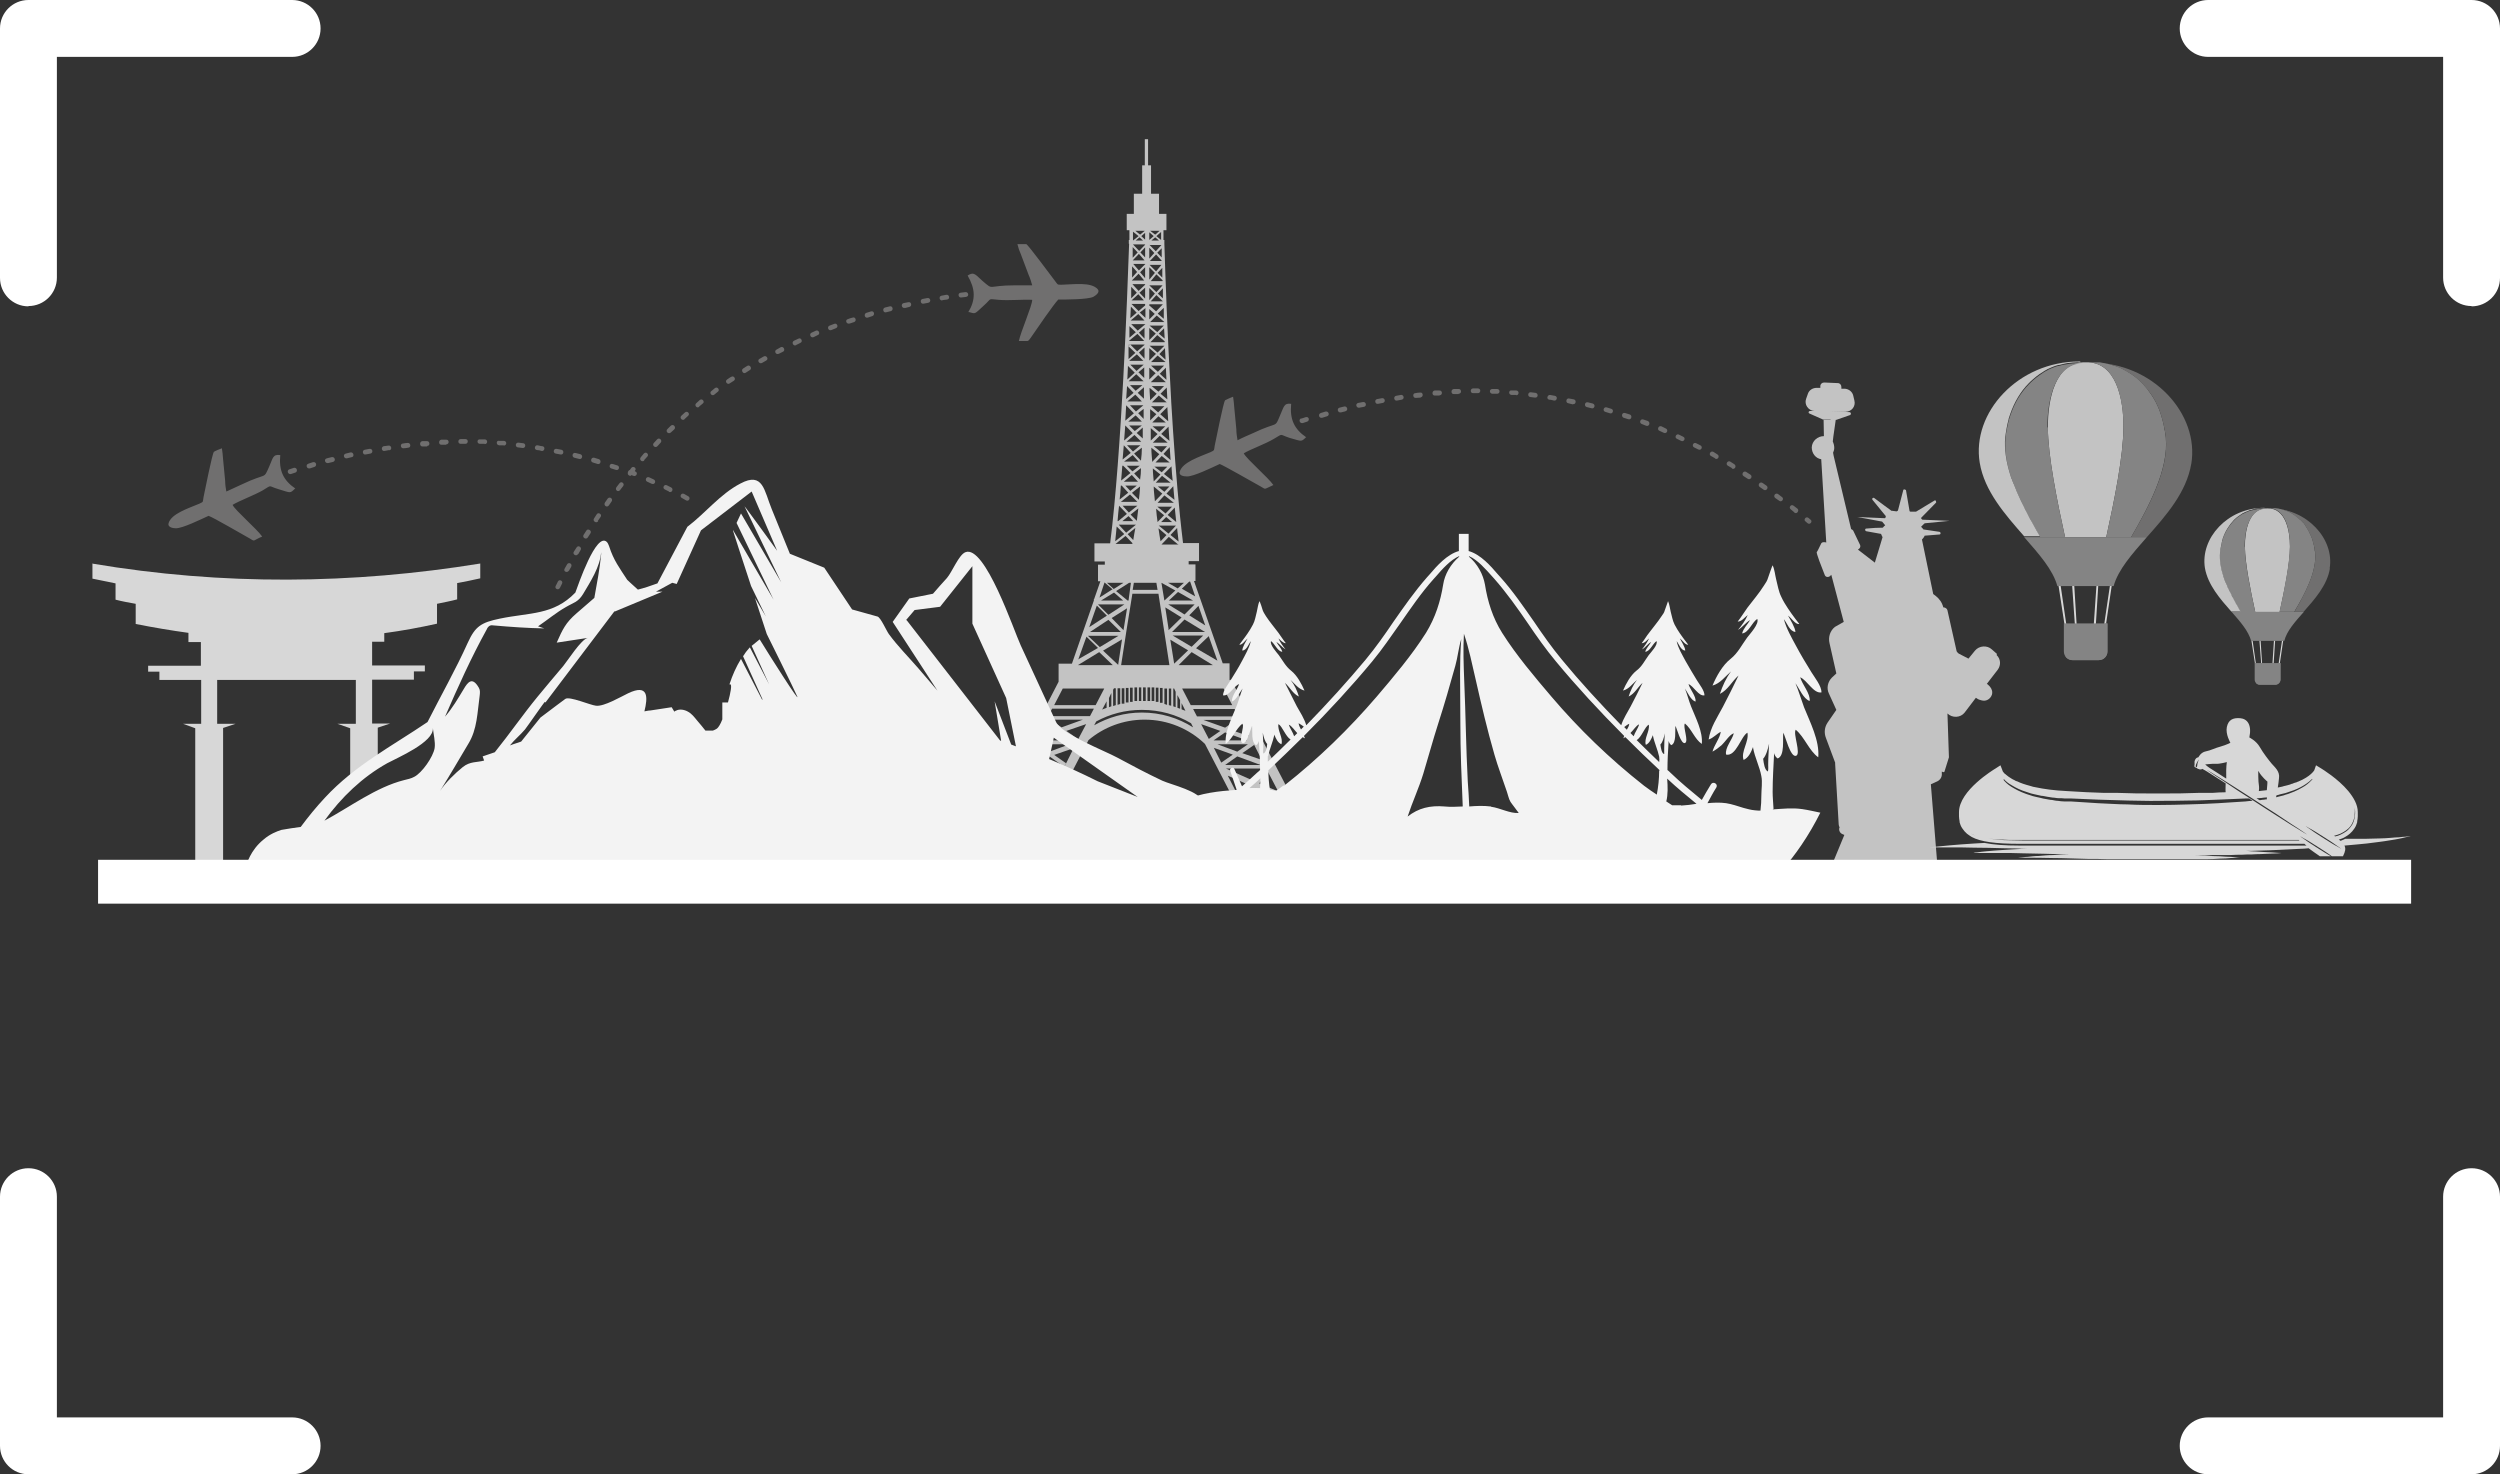 <svg xmlns="http://www.w3.org/2000/svg" id="Livello_2" data-name="Livello 2" viewBox="0 0 84.38 49.76"><rect x="0" y="0" width="84.38" height="49.76" fill="#333333" stroke="none"/><defs><style>      .cls-1 {        fill: #f3f3f3;      }      .cls-2 {        fill: #fff;      }      .cls-3 {        fill: #848484;      }      .cls-4, .cls-5 {        fill: #c3c3c3;      }      .cls-6, .cls-7 {        fill: #d7d7d7;      }      .cls-8, .cls-9 {        fill: #706f6f;      }      .cls-9, .cls-7, .cls-5 {        fill-rule: evenodd;      }    </style></defs><g id="Livello_1-2" data-name="Livello 1"><g><path class="cls-5" d="M40.27,24.55h0l-.07-.14c-.49-.29-1.05-.45-1.66-.45-.56,0-1.08,.14-1.54,.39l-.07,.13c.48-.27,1.02-.43,1.61-.43,.64,0,1.22,.18,1.73,.5h0Zm-2.92-.66h0v-.22l-.15,.28s.09-.04,.15-.06h0Zm1.72-3.98h-.84l.04-.24h.76l.04,.24h0Zm-.85,.13h.88l.37,2.41h-1.63l.19-1.23,.19-1.18h0Zm-1.24,3.76h-1.4l.29-.56h1.4l-.29,.56h0Zm-.19,.37h-1.41l.13-.25h1.41l-.13,.25h0Zm-1.5,.18h0l.38,.26-.64,.23,.25-.49h0Zm.54,.2h0l-.38-.26h1.1l-.72,.26h0Zm.55,.39h0l-.39-.27,.67-.23-.27,.51h0Zm5.21-1.14h-1.4l-.29-.56h1.4l.29,.56h0Zm-5.37,1.19h-1.13l.74-.27,.39,.27h0Zm-.8,.54h0l.41,.29h-1.2l.79-.29h0Zm-.54-.37h0l.38,.27-.64,.23,.26-.5h0Zm.54,.21h0l-.35-.25h1.03l-.68,.25h0Zm.46,.58h0l.1-.19-.4-.28,.66-.23-.26,.52-.1,.19h0Zm-1.06,.65h0l.41,.52h-1.35l.06-.13,.88-.39h0Zm-.41-.52h0l.28,.37-.61,.27,.33-.64h0Zm.46,.29h0l-.33-.42h1.28l-.94,.42h0Zm.48,.6h0l-.35-.46,.77-.33-.41,.79h0Zm5.05-2.79h1.4l-.13-.25h-1.4l.13,.25h0Zm1.49,.17h0l-.38,.27,.64,.23-.26-.5h0Zm-.54,.21h0l.38-.26h-1.11l.73,.26h0Zm-.55,.38h0l.39-.27-.65-.23,.26,.5h0Zm.16,.05h1.13l-.74-.27-.39,.27h0Zm.8,.54h0l-.41,.29h1.2l-.79-.29h0Zm.56-.38h0l-.39,.27,.66,.23-.26-.51h0Zm-.56,.22h0l.36-.25h-1.03l.67,.25h0Zm-.54,.37h0l.39-.27-.64-.23,.25,.5h0Zm1.15,.85h0l-.41,.52h1.37l-.06-.12-.9-.39h0Zm.42-.52h0l-.29,.37,.64,.27-.34-.65h0Zm-.47,.29h0l.34-.42h-1.28l.94,.42h0Zm-.48,.59h0l.35-.44-.75-.33,.4,.78h0Zm-4.33-3.11h0v-.45l-.08,.17v.31l.08-.03h0Zm.15-.04h0v-.57h-.06l-.03,.05v.55l.09-.03h0Zm.15-.04h0v-.53h-.09v.56l.09-.03h0Zm.14-.02h0v-.51h-.09v.52h.09Zm.14-.04h0v-.48h-.09v.49h.09Zm.14-.02h0v-.47h-.09v.48h.09Zm.15-.02h0v-.46h-.09v.46h.09Zm.14,0h0v-.46h-.08v.46h.08Zm.15,0h0v-.46h-.09v.46h.09Zm.15,0h0v-.46h-.09v.46h.09Zm.14,.01h0v-.47h-.09v.46h.09Zm.14,.03h0v-.49h-.09v.48h.09Zm.14,.04h0v-.52h-.09v.5h.09Zm.15,.05h0v-.55h-.09v.52l.09,.03h0Zm.14,.03h0v-.58h-.08v.56l.08,.02h0Zm.15,.05h0v-.52l-.05-.11h-.03v.6l.09,.03h0Zm.15,.05h0v-.29l-.09-.17v.43l.09,.03h0Zm.05-.19h0v.21s.09,.04,.13,.05l-.13-.26h0Zm-2.65-1.77h0l.64-.38-.13,.86-.51-.48h0Zm.52-.5h0l-.63,.38-.4-.38h1.03Zm-1.36,.99h1.17l-.46-.44-.72,.44h0Zm3.71-.5h0l-.6-.36,.13,.81,.47-.45h0Zm-.52-.5h0l.64,.38,.39-.38h-1.03Zm.64,.56h0l-.44,.44h1.16l-.72-.44h0Zm-.34-1.17h0l-.55-.34,.11,.72v.05s.44-.43,.44-.43h0Zm-.45-.44h0l.55,.34,.34-.34h-.89Zm.55,.51h0l-.42,.42h1.11l-.69-.42h0Zm-2.46-.05h0l.52-.33-.12,.74-.4-.41h0Zm.43-.46h0l-.54,.35-.35-.35h.9Zm-1.16,.93h1.04l-.42-.41-.62,.41h0Zm2.88-1.4h0l-.47-.26,.1,.6,.37-.34h0Zm-.25-.26h0l.33,.19,.21-.19h-.54Zm.34,.31h0l-.31,.29h.82l-.51-.29h0Zm-2.09-.03h0l.44-.28h.06l-.08,.6h-.03l-.39-.32h0Zm.25-.28h0l-.33,.21-.23-.21h.56Zm-.76,.6h.75l-.31-.27-.44,.27h0Zm2.21-2.21h0l-.27-.23c.02,.17,.05,.31,.07,.44l.2-.21h0Zm.41,.33h0l-.33-.27-.25,.26h0s.58,0,.58,0h0Zm-.27-.33h0l.27,.22c-.01-.15-.04-.3-.05-.46l-.22,.23h0Zm-.4-.32h0l.33,.27,.25-.27h-.58Zm.18-.35h0l-.27-.22c.01,.15,.03,.31,.05,.45l.22-.23h0Zm.27,.23h0l-.2-.17-.17,.17h.37Zm-.15-.24h0l.29,.24c-.02-.16-.03-.33-.05-.49l-.24,.25h0Zm-.35-.28h0l.28,.23,.22-.23h-.5Zm.17-.44h0l-.29-.24c0,.17,.03,.34,.04,.5l.25-.26h0Zm.39,.31h0l-.32-.25-.23,.25h.56Zm-.25-.31h0l.27,.21c-.01-.15-.03-.3-.04-.46h0l-.22,.24h0Zm-.29-.24h0l.22,.18,.17-.18h-.39Zm.08-.41h0l-.25-.2c0,.15,.02,.29,.03,.44l.22-.23h0Zm.35,.28h0l-.29-.23-.21,.23h.5Zm-.22-.29h0l.29,.23c-.02-.17-.03-.32-.04-.49h0l-.25,.25h0Zm-.33-.25h0l.25,.19,.19-.19h-.45Zm.17-.42h0l-.27-.22c0,.17,.02,.33,.03,.48l.24-.26h0Zm.35,.28h0l-.27-.22-.21,.22h.49Zm-.21-.29h0l.24,.21-.03-.44-.21,.23h0Zm-.33-.26h0l.26,.21,.19-.21h-.45Zm.13-.41h0l-.23-.2v.09s0,.05,0,.05v.28s.23-.22,.23-.22h0Zm.34,.29h0l-.27-.23-.23,.23h.5Zm-.21-.29h0l.27,.23-.03-.48-.25,.25h0Zm-.3-.26h0l.23,.19,.2-.19h-.43Zm.13-.41h0l-.21-.17v.08s0,.13,0,.13v.17s.21-.21,.21-.21h0Zm.32,.28h0l-.25-.21-.21,.21h.46Zm-.19-.28h0l.27,.24-.03-.48-.24,.24h0Zm-.31-.27h0l.24,.21,.21-.21h-.46Zm.19-.42h0l-.24-.2v.1s.02,.32,.02,.32l.22-.22h0Zm.34,.29h0l-.27-.23-.23,.23h.5Zm-.21-.29h0l.23,.19-.02-.4-.21,.21h0Zm-.3-.26h0l.23,.19,.19-.19h-.43Zm.15-.42h0l-.23-.2v.13s0,.02,0,.02v.14h0s0,.11,0,.11l.21-.21h0Zm.33,.29h0l-.26-.24-.25,.24h.51Zm-.21-.29h0l.23,.21-.02-.41-.21,.21h0Zm-.29-.27h0l.23,.21,.21-.21h-.44Zm.17-.39h0l-.23-.2v.34s0,.03,0,.03v.05l.22-.22h0Zm.32,.27h0l-.27-.22-.22,.22h.49Zm-.21-.27h0l.21,.19-.02-.39-.19,.2h0Zm-.33-.28h0l.27,.23,.23-.23h-.51Zm.21-.41h0l-.22-.19v.41l.22-.22h0Zm.3,.26h0l-.25-.21-.23,.24h.48v-.03h0Zm-.2-.26h0l.2,.17-.02-.35-.18,.18h0Zm-.31-.27h0l.26,.22,.22-.22h-.48Zm.18-.39h0l-.19-.17v.35h0s.19-.19,.19-.19h0Zm.31,.26h0l-.25-.21-.22,.22h.48Zm-.21-.27h0l.2,.17v-.37s-.2,.19-.2,.19h0Zm-.1-.68h0l-.19-.19v.41l.19-.22h0Zm.27,.26h0l-.22-.21-.19,.21h.41Zm-.17-.26h0l.17,.16v-.34s-.17,.18-.17,.18h0Zm-.29-.28h0l.24,.23,.21-.23h-.45Zm.19-.42h0l-.19-.19v.42l.19-.23h0Zm.26,.25h0l-.21-.2-.19,.23h.4v-.03h0Zm-.17-.25h0l.16,.16v-.33s-.16,.17-.16,.17h0Zm-.27-.27h0l.22,.22,.18-.22h-.4Zm.16-.4h0l-.17-.18v.37l.17-.19h0Zm.25,.26h0l-.19-.21-.21,.22h.4Zm-.15-.27h0l.15,.16v-.31s-.15,.15-.15,.15h0Zm-.27-.27h0l.22,.22,.19-.21h0s-.41,0-.41,0h0Zm.15-.29h0l-.15-.13v.03h0v.04h0v.05h0v.05h0v.09l.15-.13h0Zm.18,.15h0l-.13-.11-.13,.11h.25Zm-.09-.15h0l.16,.13v-.27s-.16,.14-.16,.14h0Zm-.21-.18h0l.17,.13,.15-.13h-.32Zm-.76,10.24h0l.26-.21c-.03,.15-.05,.29-.07,.41l-.19-.2h0Zm-.41,.33h0l.34-.27,.23,.24h0s0,.03,0,.03h-.56Zm.29-.33h0l-.3,.24c.01-.16,.04-.33,.05-.5l.25,.25h0Zm.4-.32h0l-.33,.27-.25-.27h.58Zm-.17-.35h0l.25-.2c-.02,.14-.03,.29-.05,.42l-.21-.21h0Zm-.29,.23h0l.21-.17,.16,.17h-.37Zm.15-.24h0l-.29,.24h-.02c.01-.17,.03-.34,.05-.52l.26,.27h0Zm.36-.28h0l-.29,.23-.21-.23h.5Zm-.18-.44h0l.27-.21c-.01,.15-.02,.31-.04,.45l-.23-.23h0Zm-.38,.31h0l.31-.25,.25,.25h-.56Zm.25-.31h0l-.29,.23c.02-.15,.03-.31,.04-.47h.03l.22,.24h0Zm.29-.24h0l-.22,.18-.17-.18h.39Zm-.09-.41h0l.23-.18c0,.13-.01,.27-.03,.39l-.2-.21h0Zm-.35,.28h0l.27-.23,.21,.23h-.49Zm.22-.29h0l-.31,.25c.01-.16,.03-.33,.04-.5h.03l.25,.25h0Zm.32-.25h0l-.25,.19-.19-.19h.45Zm-.18-.42h0l.25-.19c0,.14-.01,.29-.03,.44l-.23-.24h0Zm-.35,.28h0l.29-.22,.2,.22h-.49Zm.22-.29h0l-.27,.22,.04-.48,.23,.25h0Zm.33-.26h0l-.25,.21-.2-.21h.45Zm-.13-.41h0l.21-.19v.07s0,.05,0,.05v.25s-.21-.19-.21-.19h0Zm-.34,.29h0l.27-.23,.23,.23h-.5Zm.21-.29h0l-.29,.25,.04-.51,.25,.26h0Zm.31-.26h0l-.24,.19-.19-.19h.43Zm-.13-.41h0l.19-.15v.06s0,.13,0,.13v.15s-.18-.19-.18-.19h0Zm-.33,.28h0l.25-.21,.21,.21h-.47Zm.19-.28h0l-.29,.25,.03-.52,.26,.27h0Zm.32-.27h0l-.25,.21-.2-.21h.46Zm-.19-.42h0l.21-.19v.39s-.21-.2-.21-.2h0Zm-.35,.29h0l.27-.23,.22,.23h-.5Zm.21-.29h0l-.25,.21,.03-.44,.22,.23h0Zm.3-.26h0l-.23,.19-.19-.19h.43Zm-.15-.42h0l.21-.18v.11s0,.02,0,.02v.14h0s0,.09,0,.09l-.19-.19h0Zm-.32,.29h0l.26-.24,.25,.24h-.51Zm.21-.29h0l-.25,.23,.02-.46,.23,.23h0Zm.3-.27h0l-.24,.21-.21-.21h.46Zm-.48-.68h0l-.02,.06v-.06h.02Zm.31,.28h0l.2-.18v.32s0,.03,0,.03v.03l-.19-.21h0Zm-.32,.27h0l.26-.22,.22,.22h-.48Zm.21-.27h0l-.23,.21v-.43s.23,.22,.23,.22h0Zm.31-.27h0l-.25,.22-.23-.23h.48Zm-.19-.41h0l.19-.17v.37h0s-.19-.2-.19-.2h0Zm-.33,.27h0l.28-.23,.23,.24h-.51Zm.23-.29h0l-.22,.19v-.39s.22,.21,.22,.21h0Zm.31-.26h0l-.25,.21-.22-.22h.48Zm-.48-.68h0s0,0,0,0h0Zm.61,.03h0l.02-.03h.45l-.23,.24-.24-.21h0Zm-.31,.25h0l.19-.15v.33l-.19-.18h0Zm-.31,.27h0l.26-.22,.21,.22h-.48Zm.21-.27h0l-.22,.19,.02-.39,.2,.21h0Zm.28-.24h0l-.22,.19-.24-.24h.46v.05h0Zm-.19-.43h0l.19-.17v.37l-.19-.2h0Zm-.27,.26h0l.23-.21,.19,.21h-.42Zm.18-.26h0l-.19,.19v-.39s.19,.2,.19,.2h0Zm.28-.27h0l-.22,.21-.21-.23h.43Zm-.17-.42h0l.17-.17v.37l-.17-.2h0Zm-.28,.28h0l.23-.23,.19,.23h-.43Zm.18-.29h0l-.17,.19v-.38s.17,.19,.17,.19h0Zm.27-.26h0l-.21,.21-.19-.22h.41Zm-.16-.4h0l.16-.17v.34l-.16-.17h0Zm-.26,.27h0l.21-.22,.19,.22h-.41Zm.17-.27h0l-.17,.18v-.36s.17,.18,.17,.18h0Zm.25-.26h0l-.2,.21-.21-.22h.41Zm-.13-.29h0l.13-.11h0v.05h0v.05h0v.05h0v.08l-.13-.12h0Zm-.19,.15h0l.13-.11,.12,.11h-.25Zm.1-.15h0l-.19,.15v-.3s.19,.15,.19,.15h0Zm.21-.18h0l-.16,.13-.16-.13h.32Zm2.16,13.68h0l-.43,.41,.72,.42-.29-.82h0Zm-.35-1.02h0l-.31,.32,.54,.34-.23-.66h0Zm-.29-.82h-.02l-.25,.24,.45,.26-.17-.5h0Zm-3.05,.54h0l.44-.28-.27-.23-.17,.51h0Zm-.35,1h0l.6-.39-.34-.34-.26,.74h0Zm-.38,1.09h0l.68-.39-.39-.38-.28,.78h0Zm5.17,4.8h.13l-1.01-1.95c-.53-.51-1.25-.82-2.04-.82-.72,0-1.38,.26-1.89,.69l-1.08,2.08h.19v.48h-2.54v-.48h.33l2.09-4.05v-.61h.45l.74-2.13v-.05h.01l.21-.6h-.08v-.56h.23v-.11h-.35v-.61h.53c.39-3.09,.58-8.41,.64-10.11h-.01v-.13h.02v-.33s-.09,0-.09,0v-.55h.24v-.68h.28v-.96h.09v-.88h.11v.88h.1v.96h.27v.68h.25v.55h-.1v.33h.03v.13h0c.03,.96,.1,3.07,.23,5.29v.02s0,0,0,0c.08,1.35,.18,2.72,.3,3.9,.03,.32,.07,.61,.1,.89h.54v.61h-.35v.11h.23v.56h-.05l.21,.6,.76,2.18h.23v.57l.05-.02,2.13,4.11h.4v.48h-2.54v-.48h0Z"></path><g><path class="cls-2" d="M.96,10.34c-.53,0-.96-.43-.96-.96V.96C0,.43,.43,0,.96,0H9.86C10.39,0,10.82,.43,10.82,.96s-.43,.96-.96,.96H1.92v7.45c0,.53-.43,.96-.96,.96Z"></path><path class="cls-2" d="M.96,39.43c-.53,0-.96,.43-.96,.96v8.41c0,.53,.43,.96,.96,.96H9.86c.53,0,.96-.43,.96-.96s-.43-.96-.96-.96H1.92v-7.45c0-.53-.43-.96-.96-.96Z"></path></g><g><path class="cls-2" d="M83.42,10.34c.53,0,.96-.43,.96-.96V.96C84.38,.43,83.95,0,83.42,0h-8.89c-.53,0-.96,.43-.96,.96,0,.53,.43,.96,.96,.96h7.93v7.45c0,.53,.43,.96,.96,.96Z"></path><path class="cls-2" d="M83.42,39.43c.53,0,.96,.43,.96,.96v8.41c0,.53-.43,.96-.96,.96h-8.89c-.53,0-.96-.43-.96-.96s.43-.96,.96-.96h7.93s0-7.45,0-7.45c0-.53,.43-.96,.96-.96Z"></path></g><path class="cls-7" d="M3.12,19.03v.5c.26,.05,.52,.11,.78,.16v.55c.23,.06,.46,.1,.68,.14v.68c.6,.12,1.2,.22,1.78,.3v.31h.42v.8h-1.78v.2h.38v.28h1.41v1.48h-.61l.41,.15v4.69h.94v-4.7l.42-.14h-.62v-1.48h4.68v1.48h-.62l.43,.15v1.89c.06-.08,.13-.15,.21-.22,.17-.22,.41-.39,.72-.47v-1.22l.42-.14h-.61v-1.48h1.41v-.28h.37v-.2h-1.78v-.8h.41v-.29c.6-.08,1.2-.19,1.78-.32v-.67c.23-.05,.46-.09,.68-.15v-.55c.27-.05,.52-.1,.78-.16v-.5c-4.31,.7-8.68,.75-13.11,0Z"></path><g><path class="cls-1" d="M59.86,27.3c-.01-.2-.03-.4-.03-.57,0-.44,.03-.88,.05-1.31,.02,.08,.06,.14,.12,.18,.25-.09,.16-.66,.19-.87,.07,.12,.24,.84,.43,.78,.18-.06-.11-.75-.01-.88,.3,.25,.45,.71,.76,.93,.05-.56-.28-1.19-.48-1.69-.1-.27-.18-.55-.29-.81,.13,.18,.27,.53,.48,.6,.03-.25-.25-.55-.32-.8,.24,.1,.45,.56,.72,.51,0-.22-.23-.5-.34-.68-.18-.29-.36-.59-.52-.89-.15-.28-.33-.59-.41-.9,.11,.13,.19,.41,.39,.43-.01-.15-.17-.41-.25-.55,.11,.07,.25,.31,.38,.28-.18-.23-.35-.46-.5-.71-.04-.07-.08-.14-.11-.21-.09-.18-.12-.39-.17-.58-.04-.16-.05-.33-.12-.48-.01,0-.14,.38-.15,.41-.03,.11-.08,.18-.14,.27-.17,.27-.37,.5-.56,.75-.11,.15-.21,.32-.33,.47,.14,0,.24-.15,.34-.22-.08,.18-.2,.35-.33,.5,.16-.09,.26-.25,.41-.33-.08,.14-.23,.28-.27,.45,.22-.02,.33-.37,.51-.49,.08,.16-.25,.51-.34,.63-.19,.26-.31,.52-.56,.72-.27,.21-.48,.59-.61,.9,.26-.07,.43-.31,.63-.48-.17,.22-.29,.49-.38,.76,.27-.13,.41-.43,.63-.62-.17,.35-.35,.72-.53,1.06-.19,.36-.42,.69-.48,1.1,.16-.05,.27-.19,.41-.26-.03,.22-.22,.44-.28,.67,.11-.06,.22-.14,.31-.22,.11-.1,.27-.36,.41-.4-.05,.22-.31,.49-.26,.72,.34,.07,.5-.62,.72-.74,.06,.3-.23,.64-.13,.92,.16-.07,.25-.25,.32-.44,0,0,0,.02,0,.03,.06,.33,.22,.63,.28,.96,.04,.2,0,.44,0,.64,0,.18-.01,.35-.03,.52-.06,0-.12,0-.19-.01-.13-.01-.26-.05-.38-.08-.2-.06-.39-.13-.59-.16-.21-.03-.43-.02-.63,0h0c.1-.18,.19-.36,.3-.53,.07-.12-.11-.22-.18-.11-.11,.18-.21,.35-.31,.53,0,0,0,0,0,0-.35-.29-.72-.59-1.06-.92-.03-.03-.06-.06-.1-.09,0-.33,.02-.65,.04-.98,.02,.06,.04,.11,.09,.14,.18-.07,.12-.49,.14-.65,.05,.09,.18,.62,.32,.58,.14-.05-.08-.56,0-.66,.23,.19,.33,.53,.57,.69,.04-.42-.21-.88-.36-1.26-.08-.2-.13-.41-.21-.61,.09,.13,.2,.4,.36,.44,.02-.18-.19-.41-.24-.59,.18,.07,.34,.42,.54,.38,0-.16-.17-.37-.25-.5-.13-.22-.27-.44-.39-.66-.11-.21-.25-.43-.3-.67,.08,.1,.14,.31,.29,.32,0-.11-.13-.31-.18-.41,.08,.05,.18,.23,.28,.21-.13-.17-.26-.34-.37-.52-.03-.05-.06-.11-.09-.16-.07-.14-.09-.29-.13-.43-.03-.12-.04-.25-.09-.36,0,0-.1,.28-.11,.31-.02,.08-.06,.13-.11,.2-.13,.2-.28,.37-.42,.56-.09,.11-.16,.24-.25,.35,.11,0,.18-.11,.25-.16-.06,.13-.15,.26-.24,.37,.12-.06,.19-.19,.31-.25-.06,.11-.17,.21-.2,.33,.16-.01,.25-.27,.38-.36,.06,.12-.19,.38-.26,.47-.14,.19-.23,.39-.42,.53-.2,.16-.35,.44-.45,.67,.2-.05,.32-.23,.47-.36-.13,.17-.22,.37-.28,.56,.2-.09,.31-.32,.47-.46-.13,.26-.26,.53-.4,.79-.11,.21-.25,.41-.32,.64-.73-.75-1.4-1.48-2-2.21-.34-.41-.65-.85-.94-1.28-.35-.5-.71-1.03-1.14-1.51l-.09-.1c-.23-.27-.58-.67-.98-.78v-.58h-.33v.58c-.4,.11-.75,.51-.98,.78l-.09,.1c-.43,.49-.79,1.01-1.14,1.51-.29,.43-.6,.87-.94,1.28-.6,.72-1.27,1.46-2,2.21-.07-.23-.2-.43-.32-.64-.13-.26-.27-.53-.4-.79,.16,.14,.27,.37,.47,.46-.06-.2-.15-.4-.28-.56,.14,.13,.27,.31,.47,.36-.1-.23-.25-.51-.45-.67-.19-.15-.28-.34-.42-.53-.07-.09-.31-.35-.26-.47,.13,.09,.22,.35,.38,.36-.03-.12-.14-.22-.2-.33,.11,.06,.19,.18,.31,.25-.09-.11-.18-.24-.24-.37,.07,.05,.15,.16,.25,.16-.09-.11-.16-.23-.25-.35-.14-.19-.29-.36-.42-.56-.04-.07-.08-.12-.11-.2,0-.02-.1-.31-.11-.31-.05,.11-.06,.24-.09,.36-.04,.15-.06,.3-.13,.43-.03,.05-.06,.11-.09,.16-.11,.18-.24,.35-.37,.52,.1,.02,.2-.15,.28-.21-.06,.1-.18,.3-.18,.41,.15-.01,.21-.22,.29-.32-.06,.24-.19,.46-.3,.67-.12,.23-.26,.45-.39,.66-.08,.13-.25,.34-.25,.5,.2,.04,.36-.31,.54-.38-.05,.18-.26,.41-.24,.59,.15-.05,.26-.31,.36-.44-.08,.2-.13,.41-.21,.61-.15,.38-.4,.84-.36,1.26,.23-.17,.34-.51,.57-.69,.07,.1-.15,.61,0,.66,.15,.05,.27-.49,.32-.58,.02,.15-.04,.58,.14,.65,.05-.03,.07-.08,.09-.14,.02,.33,.04,.65,.04,.98-.03,.03-.06,.06-.1,.09-.17,.16-.34,.31-.51,.46-.09-.2-.17-.4-.26-.59-.04-.08-.17-.02-.14,.06,.07,.22,.15,.43,.22,.65-.6,.04-1.22,.11-1.76,.35-.03,.02-.06,.03-.1,.04,.8,.5,.8,1.84,0,2.33h20.25c.25-.27,.47-.56,.68-.87,.23-.34,.44-.7,.63-1.08-.2-.04-.4-.09-.61-.12-.34-.05-.67-.01-1,.01Zm-17.33-.7c-.1,0-.21-.01-.35,0h-.01c.13-.11,.25-.22,.37-.33,0,.11-.01,.23-.01,.34Zm12.79-2.14c-.03,.12-.14,.26-.18,.39-.04-.04-.07-.07-.11-.11,.09-.08,.2-.26,.29-.29Zm-.33-.04c0,.07-.04,.14-.08,.21-.03-.03-.06-.06-.09-.09,.06-.04,.11-.09,.17-.11Zm-10.99,.11s-.06,.06-.09,.09c-.04-.07-.07-.14-.08-.21,.06,.03,.11,.07,.17,.11Zm-.21,.21s-.07,.07-.11,.11c-.04-.13-.15-.28-.18-.39,.09,.03,.21,.21,.29,.29Zm-1.15,.69c-.02-.05,0-.12,0-.18,0-.17-.01-.35-.02-.52,.03,.14,.07,.3,.15,.38-.01,.12-.04,.28-.12,.32Zm.16,.09c.05-.24,.16-.47,.21-.71,0,0,0-.01,0-.02,.05,.14,.12,.28,.24,.33,.07-.21-.14-.46-.1-.68,.13,.07,.24,.42,.41,.52-.25,.25-.51,.5-.77,.75,0-.06,0-.13,0-.19Zm.52,.99c-.08,.06-.16,.12-.25,.18-.08-.01-.15-.03-.21-.04-.03-.21-.05-.43-.05-.65h0c.4-.38,.79-.75,1.16-1.12,.02,.01,.04,.03,.07,.04,0-.03-.02-.05-.03-.08,.85-.85,1.62-1.69,2.3-2.51,.35-.42,.65-.87,.95-1.29,.35-.5,.7-1.02,1.13-1.5l.09-.1c.18-.21,.48-.55,.77-.67v.02c-.29,.25-.49,.6-.54,.94-.09,.56-.26,1.11-.58,1.63-.48,.76-1.1,1.49-1.67,2.16-.92,1.07-1.95,2.08-3.12,3Zm5.44,.71c-.49-.04-.88,.05-1.25,.34,.16-.49,.38-.96,.53-1.45,.17-.56,.32-1.12,.5-1.68,.21-.65,.4-1.31,.58-1.96,.08-.28,.11-.61,.2-.9-.03,.38-.04,.77-.04,1.16,0,.56,.01,1.11,.01,1.67,0,.94,.04,1.88,.08,2.82-.21,.01-.41,.02-.62,0Zm1.56,0c-.25-.03-.49-.02-.73,0-.01-.28-.03-.56-.05-.84-.06-1.14-.07-2.27-.12-3.41-.02-.53-.04-1.06-.01-1.58,.17,.49,.28,1.05,.4,1.56,.19,.84,.39,1.69,.63,2.52,.12,.42,.28,.83,.42,1.25,.04,.11,.06,.24,.12,.34,.02,.04,.28,.37,.28,.38-.3,.02-.63-.17-.93-.21Zm5.68-1.21c0,.28-.03,.55-.08,.81-.15-.1-.3-.2-.43-.3-1.17-.92-2.21-1.93-3.12-3-.57-.67-1.19-1.4-1.67-2.16-.32-.51-.49-1.06-.58-1.63-.06-.34-.25-.7-.54-.94v-.02c.29,.12,.58,.46,.77,.67l.09,.1c.42,.48,.78,.99,1.13,1.5,.29,.43,.6,.87,.95,1.29,.68,.82,1.45,1.66,2.3,2.51-.01,.03-.02,.05-.03,.08,.02-.01,.04-.03,.07-.04,.37,.37,.76,.75,1.16,1.12h0Zm.01-.28c-.26-.25-.52-.5-.77-.75,.17-.1,.28-.46,.41-.52,.04,.22-.17,.47-.1,.68,.12-.05,.18-.19,.24-.33,0,0,0,.01,0,.02,.05,.25,.16,.47,.21,.71,.01,.06,.01,.13,0,.19Zm.15-.28c-.08-.04-.1-.2-.12-.32,.08-.08,.12-.23,.15-.38-.01,.17-.02,.35-.02,.52,0,.06,0,.12,0,.18Zm.58,1.73c-.11,0-.2,0-.3,0-.07-.04-.13-.09-.2-.13,.06-.23,.05-.51,.03-.77,.32,.3,.66,.58,.99,.85-.17,.03-.35,.05-.52,.06Zm2.93-1.14c-.11-.05-.14-.27-.16-.43,.1-.11,.16-.32,.2-.51-.01,.23-.03,.47-.03,.7,0,.08,.01,.17-.01,.24Z"></path><polygon class="cls-1" points="59.39 24.73 59.39 24.72 59.39 24.72 59.39 24.73"></polygon><polygon class="cls-1" points="55.96 24.46 55.96 24.46 55.96 24.46 55.96 24.46"></polygon><polygon class="cls-1" points="42.88 24.46 42.89 24.46 42.88 24.46 42.88 24.46"></polygon><path class="cls-1" d="M42.06,28.55c-.13-.32-.5-.45-.64-.49-.17-.06-.33-.12-.5-.18-.15-.26-.29-.53-.34-.82-.06-.35-1.04-.57-1.35-.71-.51-.24-1.02-.51-1.52-.78-.4-.22-1.9-.8-2.07-1.21-.4-.86-.79-1.72-1.19-2.58-.22-.47-1.21-3.42-1.87-3.14-.22,.09-.44,.66-.62,.87-.16,.18-.32,.35-.47,.53l-.8,.16-.56,.79,1.51,2.32-.65-.76c-.33-.38-.69-.74-.99-1.15-.08-.11-.27-.55-.38-.59-.01,0-.4-.11-.86-.24l-.94-1.41-1.16-.47c-.2-.5-.41-1-.61-1.5-.26-.63-.29-1.28-1.06-.87-.69,.36-1.18,1-1.79,1.46,0,0-1.01,1.91-1.01,1.91-.24,.09-.46,.16-.66,.21-.16-.14-.36-.33-.36-.33-.26-.4-.46-.66-.61-1.13-.02-.05-.04-.11-.08-.15-.36-.34-.97,1.47-1.06,1.71-.74,.77-1.55,.67-2.55,.88-.63,.13-.83,.26-1.08,.81-.41,.91-.91,1.79-1.36,2.68-1.21,.82-2.45,1.46-3.46,2.55-.29,.31-.56,.64-.82,.99-.22,.03-.43,.06-.65,.1-.16,.05-.39,.14-.61,.33-.43,.35-.57,.81-.61,.99l4.09,.19c9.88-.08,19.76-.16,29.64-.24,.08-.17,.18-.45,.07-.71Zm-6.49-3.65l2.83,2c-.45-.18-.9-.35-1.35-.53-.54-.27-1.09-.52-1.64-.75l.16-.73Zm-4.99-3.97l.29-.34,.86-.11,1.09-1.37v1.94l1.14,2.51s.19,.94,.33,1.63l-.16-.06c-.25-.65-.56-1.46-.56-1.46l.22,1.33h-.03s-3.16-4.07-3.16-4.07Zm-9.83-.29l1.61-.67h-.22s.55-.3,.55-.3l.15,.04,.82-1.81,1.71-1.31,.86,2s-1.09-1.51-1.1-1.5l1.24,2.57-1.36-2.33-.15,.32,1.25,2.59-1.37-2.35v.02s.3,.94,.61,1.87l.5,1.03-.37-.63c.18,.55,.4,1.22,.4,1.22,0,0,.91,1.83,1.03,2.11,.09,.23-.89-1.31-1.27-1.93-.1,.08-.2,.16-.27,.22l.59,1.3-.65-1.25s-.02,.02-.02,.02c-.08,.09-.15,.18-.21,.28l.66,1.46s-.01,0-.02,0l-.71-1.37c-.16,.26-.29,.55-.39,.86,0,0,.03,0,.03,0,.06,0,.01,.29-.08,.61h-.19s0,.57,0,.57c-.06,.16-.13,.27-.18,.31-.04,.03-.09,.05-.14,.07-.08,0-.17,0-.25,0-.09-.11-.18-.23-.28-.34-.09-.11-.18-.23-.31-.3-.12-.07-.29-.1-.41-.03-.02,0-.03,.02-.05,.03l-.09-.15-.72,.11c-.07,0-.13,.02-.2,.03,.12-.48,.14-.94-.55-.61-.25,.12-.81,.45-1.08,.42-.2-.02-.9-.33-1.04-.23,0,0-.46,.34-.84,.63l-.65,.81c-.09,.03-.18,.06-.27,.09l-.11,.04c.15-.19,.36-.36,.51-.54,.08-.1,.66-.94,.67-.93l.02,.02,2.33-3.08Zm-4.59,2.57c-.22-.38-.37-.19-.51,.05-.2,.33-.38,.64-.63,.93,.44-1.01,.88-1.99,1.41-2.95,.02-.05,.05-.09,.1-.12,.04-.02,.09-.02,.14-.01,.57,.05,1.13,.09,1.7,.1-.07-.02-.14-.05-.21-.07,.31-.21,.62-.47,.94-.65,.25-.15,.41-.16,.58-.44,.25-.42,.57-.91,.61-1.41,0,.02,0,.05,0,.07-.05,.51-.14,.97-.23,1.47-.2,.17-.4,.35-.6,.52-.37,.32-.47,.54-.67,.99,.35-.05,.7-.11,1.05-.16-.22,.04-.68,.77-.83,.95-.29,.34-.58,.69-.87,1.04-.5,.61-.94,1.25-1.44,1.87l-.41,.14,.05,.14c-.24,.07-.47,.02-.72,.22-.26,.21-.59,.53-.77,.81,0,0,0,0,0,0,.33-.53,.64-1.06,.96-1.6,.3-.49,.3-1.05,.38-1.62,.01-.09,.02-.18-.02-.25Zm-3.09,2.55c.33-.18,1.59-.71,1.54-1.19,.02,.21,.09,.47,.06,.68-.05,.3-.43,.84-.69,.97-.11,.06-.22,.08-.34,.11-.95,.24-1.83,.91-2.69,1.37,.57-.79,1.28-1.47,2.12-1.94Z"></path></g><path class="cls-9" d="M44.79,14.05c.1-.03,.06-.18-.05-.16l-.16,.05c-.1,.03-.07,.19,.05,.16l.16-.05h0Zm.62-.17c.11-.03,.06-.18-.04-.16l-.16,.04c-.1,.03-.06,.18,.05,.16l.16-.04h0Zm.63-.15c.1-.02,.07-.18-.04-.16l-.16,.03c-.11,.03-.06,.18,.04,.16l.16-.03h0Zm.63-.13c.11-.02,.08-.18-.03-.16l-.16,.03c-.1,.02-.07,.18,.03,.16l.16-.03h0Zm.64-.11c.11-.02,.07-.18-.03-.16l-.16,.03c-.1,.02-.07,.18,.03,.16l.16-.03h0Zm.64-.08c.1-.01,.09-.18-.02-.16-.05,0-.11,.01-.16,.02-.1,0-.09,.17,.02,.16,.05,0,.1-.01,.16-.01h0Zm.64-.07c.11,0,.1-.17-.01-.16h-.16c-.1,.02-.09,.18,.01,.17h.16Zm.64-.05c.12,0,.1-.17,0-.16h-.16c-.11,.01-.1,.18,0,.17h.16Zm.65-.02c.11,0,.11-.16,0-.16h-.16c-.1,0-.11,.16,0,.16h.16Zm.65,.02c.11,0,.11-.16,0-.16h-.16c-.11,0-.11,.15,0,.16h.16Zm.64,.05c.1,.01,.12-.15,.01-.16h-.16c-.1-.02-.12,.14,0,.15h.16Zm.64,.08c.11,.01,.12-.14,.02-.16l-.16-.02c-.11-.01-.12,.15-.02,.16l.16,.02h0Zm.64,.1c.1,.02,.14-.14,.03-.16-.05-.01-.1-.02-.16-.03-.09-.01-.14,.14-.03,.16,.06,0,.11,.02,.16,.03h0Zm.64,.12c.1,.02,.13-.14,.03-.16l-.16-.03c-.1-.02-.13,.14-.03,.16l.16,.04h0Zm.63,.14c.09,.03,.15-.12,.04-.16l-.16-.04c-.12-.03-.14,.14-.04,.16l.16,.04h0Zm.62,.17c.1,.03,.14-.12,.05-.15l-.16-.05c-.1-.03-.15,.12-.05,.15l.16,.05h0Zm.62,.2c.11,.03,.14-.13,.05-.16l-.16-.05c-.11-.03-.14,.12-.05,.16l.16,.05h0Zm.6,.22c.1,.04,.16-.11,.06-.16l-.15-.05c-.1-.04-.16,.11-.06,.15l.15,.06h0Zm.6,.24c.11,.04,.16-.11,.06-.15l-.14-.07c-.11-.04-.16,.12-.07,.15l.15,.07h0Zm.58,.27c.1,.05,.17-.1,.07-.14l-.14-.07c-.09-.05-.17,.1-.07,.14l.14,.07h0Zm.58,.29c.1,.05,.17-.09,.07-.14l-.14-.07c-.1-.05-.16,.1-.07,.14l.14,.07h0Zm.57,.31c.1,.05,.16-.09,.08-.14l-.14-.09c-.1-.05-.17,.1-.08,.14l.14,.08h0Zm.56,.33c.09,.06,.18-.07,.09-.14l-.14-.09c-.08-.05-.18,.08-.08,.14l.14,.08h0Zm.54,.35c.09,.06,.18-.08,.09-.14l-.14-.09c-.09-.06-.18,.08-.09,.14l.14,.09h0Zm.54,.37c.09,.06,.18-.08,.09-.14l-.13-.09c-.1-.06-.18,.08-.09,.14l.13,.09h0Zm.52,.37c.08,.07,.18-.06,.1-.12l-.13-.1c-.09-.07-.19,.06-.1,.13l.13,.09h0Zm.51,.4c.09,.07,.18-.07,.11-.13l-.13-.1c-.09-.07-.18,.06-.1,.12l.12,.1h0Zm.45,.36c.09,.07,.18-.07,.1-.12l-.07-.06c-.09-.07-.18,.07-.1,.12l.07,.06h0Zm-17.09-3.54c-.1,.03-.06,.18,.05,.16l.15-.05c.09-.03,.07-.18-.05-.15l-.15,.05h0Zm-33.31,1.64c.1-.03,.07-.19-.05-.16l-.15,.05c-.1,.03-.07,.18,.05,.16l.15-.05h0Zm.63-.17c.11-.03,.06-.19-.05-.16l-.16,.04c-.11,.03-.06,.18,.05,.16l.16-.04h0Zm.63-.16c.1-.01,.07-.18-.04-.16l-.16,.04c-.11,.03-.06,.18,.04,.16l.16-.04h0Zm.63-.12c.11-.02,.08-.18-.03-.16l-.16,.03c-.1,.02-.07,.18,.03,.16l.16-.03h0Zm.64-.11c.11-.02,.07-.18-.03-.16l-.16,.02c-.1,.03-.07,.18,.03,.16l.16-.03h0Zm.64-.09c.1,0,.09-.17-.02-.16-.05,0-.11,.01-.16,.02-.1,0-.09,.17,.02,.16,.05,0,.1-.01,.16-.02h0Zm.64-.06c.11,0,.09-.17-.01-.16h-.16c-.1,.02-.09,.18,.01,.18h.16Zm.64-.05c.12-.01,.1-.17,0-.16h-.16c-.11,.01-.1,.18,0,.17h.16Zm.65-.02c.1,0,.11-.16,0-.16h-.16c-.1,0-.11,.16,0,.16h.16Zm.65,.01c.11,0,.11-.16,0-.16h-.16c-.11-.01-.11,.15,0,.15h.16Zm.64,.05c.11,0,.12-.15,.01-.16h-.16c-.1-.03-.12,.14,0,.15h.16Zm.64,.08c.11,.01,.12-.15,.02-.16l-.16-.02c-.11-.01-.12,.15-.02,.16l.16,.02h0Zm.64,.1c.1,.02,.14-.14,.03-.16-.05,0-.11-.02-.16-.03-.1-.02-.14,.14-.03,.16,.05,0,.11,.01,.16,.03h0Zm.64,.12c.11,.02,.13-.14,.03-.16l-.16-.03c-.11-.02-.14,.14-.03,.16l.16,.03h0Zm.63,.15c.09,.03,.15-.12,.04-.16l-.16-.04c-.12-.03-.14,.14-.04,.16l.16,.04h0Zm.62,.17c.1,.03,.14-.12,.05-.16l-.16-.05c-.11-.03-.15,.13-.05,.16l.16,.05h0Zm.62,.2c.11,.03,.14-.12,.05-.15l-.16-.05c-.11-.03-.14,.12-.05,.15l.16,.05h0Zm1.21,.47c.11,.04,.16-.11,.06-.15l-.15-.07c-.1-.04-.16,.11-.06,.15l.15,.07h0Zm.58,.27c.1,.05,.17-.1,.07-.15l-.14-.07c-.09-.05-.17,.09-.07,.14l.14,.07h0Zm.58,.29c.1,.05,.16-.1,.07-.14l-.14-.08c-.1-.05-.17,.1-.07,.14l.14,.08h0Zm-13.39-1.05c-.1,.03-.06,.18,.05,.16l.15-.05c.09-.03,.06-.18-.05-.16l-.15,.05h0Zm.19,.65c-.18,.17-.13,.15-.56,.02-.37-.11-.2-.16-.53,.04-.3,.17-.79,.35-1.02,.49,.09,.19,.82,.81,1,1.07-.07,.03-.12,.05-.19,.09-.11,.06-.09,.06-.22-.02-.29-.16-1.21-.7-1.4-.77-.24,.11-.89,.43-1.11,.42-.1,0-.28-.04-.24-.17,.09-.32,.66-.5,1.04-.66,.15-.07,.11-.05,.14-.22,.04-.18,.29-1.46,.35-1.53,.02-.02,.23-.11,.27-.12,.02,.12,.03,.24,.04,.37l.07,.73c0,.11,.02,.26,.04,.36,.17-.08,.34-.16,.52-.24,.88-.42,.72-.14,.93-.61,.12-.26,.11-.42,.37-.38-.05,.52,.1,.85,.51,1.13h0Zm21.85-6.35c-.1,.02-.14-.14-.03-.16l.16-.03c.1-.02,.14,.14,.03,.16l-.16,.02h0Zm-.64,.11c-.1,.02-.13-.14-.03-.16l.16-.03c.11-.02,.14,.14,.03,.16l-.16,.03h0Zm-.63,.14c-.1,.03-.15-.13-.04-.16l.16-.03c.11-.02,.13,.14,.03,.16l-.16,.04h0Zm-.63,.15c-.1,.03-.14-.13-.04-.16l.16-.04c.1-.03,.14,.13,.04,.16l-.16,.04h0Zm-.62,.18c-.11,.03-.14-.13-.05-.16l.16-.05c.11-.03,.14,.13,.04,.16l-.15,.05h0Zm-.62,.2c-.1,.03-.16-.12-.05-.15,.05-.02,.11-.04,.16-.05,.09-.04,.15,.11,.05,.15-.05,.02-.1,.03-.15,.05h0Zm-.61,.22c-.1,.04-.16-.11-.06-.15l.16-.06c.09-.04,.16,.11,.05,.15l-.15,.06h0Zm-.6,.24c-.1,.04-.16-.11-.07-.15l.15-.07c.1-.04,.16,.12,.06,.15l-.14,.07h0Zm-.59,.27c-.09,.05-.17-.1-.07-.15,.05-.02,.1-.05,.15-.07,.09-.05,.16,.1,.07,.14-.05,.03-.1,.05-.14,.07h0Zm-.58,.29c-.11,.05-.17-.1-.08-.14l.14-.08c.1-.05,.17,.11,.08,.15l-.14,.07h0Zm-.57,.31c-.09,.05-.18-.09-.08-.14l.14-.08c.09-.05,.18,.09,.08,.14l-.14,.08h0Zm-.55,.33c-.09,.06-.17-.09-.09-.14l.14-.09c.09-.06,.18,.09,.09,.14l-.14,.09h0Zm-.54,.36c-.08,.06-.18-.07-.09-.13,.05-.03,.09-.07,.14-.09,.08-.06,.18,.07,.09,.13-.05,.03-.09,.06-.14,.09h0Zm-.52,.38c-.09,.07-.18-.07-.1-.12l.12-.1c.09-.07,.18,.07,.1,.12l-.12,.1h0Zm-.51,.41c-.07,.07-.18-.05-.1-.12l.12-.11c.09-.07,.18,.07,.1,.12l-.12,.1h0Zm-.49,.42c-.08,.07-.19-.05-.11-.12l.12-.11c.08-.07,.19,.05,.1,.12l-.12,.11h0Zm-.47,.45c-.09,.07-.19-.05-.11-.12l.11-.11c.09-.08,.19,.05,.12,.12l-.12,.11h0Zm-.45,.46c-.07,.08-.2-.03-.12-.11l.11-.12c.07-.08,.19,.03,.12,.11l-.11,.12h0Zm-.44,.48c-.08,.08-.19-.03-.12-.11l.1-.12c.08-.09,.19,.03,.12,.1l-.11,.12h0Zm-.44,.51c-.06,.03-.13-.02-.12-.09,0-.04,.03-.09,.07-.1l.05-.07c.07-.08,.2,.02,.12,.1v.02s.01,0,.01,0c.11,.04,.04,.19-.06,.15l-.08-.03h0Zm-.38,.49c-.07,.09-.19-.01-.12-.1l.1-.13c.07-.09,.19,.02,.12,.1l-.1,.13h0Zm-.38,.52c-.07,.09-.19-.01-.13-.1l.09-.13c.07-.09,.2,.01,.13,.1l-.09,.13h0Zm-.36,.53c-.05,.09-.2,0-.14-.09l.09-.14c.05-.09,.2,0,.13,.09l-.09,.13h0Zm-.35,.55c-.06,.09-.2,0-.14-.09l.09-.14c.05-.09,.2,0,.14,.09l-.09,.14h0Zm-.33,.56c-.06,.1-.2,0-.14-.08l.09-.14c.06-.1,.19,0,.14,.08l-.08,.14h0Zm-.31,.56c-.05,.09-.2,.03-.14-.07l.08-.14c.05-.09,.19-.03,.14,.08l-.08,.14h0Zm-.3,.58c-.05,.1-.2,.03-.14-.07l.07-.14c.05-.1,.19-.02,.14,.07l-.07,.14h0Zm13.69-9.98c.1-.01,.13,.14,.02,.16l-.16,.02c-.1,.02-.14-.14-.03-.16l.16-.02h0Zm.11,.67c.24,.07,.18,.08,.51-.22,.29-.26,.11-.22,.5-.19,.34,.03,.87-.02,1.13,0,0,.2-.39,1.08-.45,1.39h.21c.12,0,.1,.01,.19-.11,.19-.28,.79-1.15,.93-1.29,.27,0,.98,0,1.18-.09,.09-.05,.24-.16,.15-.26-.22-.25-.81-.16-1.22-.15-.16,0-.12,0-.23-.14-.11-.14-.89-1.2-.96-1.23-.03,0-.26,0-.3,0,.03,.12,.07,.24,.12,.35l.26,.69c.05,.11,.09,.24,.12,.35-.19,0-.38,0-.58,0-.97,0-.7,.19-1.1-.15-.22-.19-.28-.33-.5-.18,.26,.45,.28,.81,.02,1.24h0Zm11.39,4.22c-.18,.17-.13,.15-.56,.03-.37-.12-.2-.16-.53,.03-.3,.18-.79,.35-1.02,.49,.09,.19,.82,.81,1,1.07-.07,.03-.12,.06-.19,.09-.11,.05-.09,.05-.22-.03-.29-.16-1.21-.69-1.4-.77-.24,.11-.89,.43-1.11,.42-.11,0-.28-.03-.24-.16,.09-.32,.66-.5,1.04-.66,.15-.07,.11-.06,.14-.22,.04-.18,.29-1.46,.35-1.53,.03-.02,.23-.11,.27-.12,.02,.12,.03,.25,.04,.37l.07,.73c0,.12,.02,.26,.04,.37,.17-.09,.34-.16,.52-.24,.88-.42,.72-.14,.92-.61,.12-.26,.12-.42,.37-.38-.05,.52,.1,.85,.51,1.13h0Z"></path><path class="cls-4" d="M67.4,22.07l-.17-.15c-.16-.15-.43-.13-.57,.04l-.22,.27-.33-.17s-.06-.05-.07-.08l-.31-1.38c-.01-.05-.06-.09-.12-.1,0,0-.01,0-.02,0-.04-.16-.13-.29-.26-.39l-.08-.06-.38-1.84s.08-.08,.09-.13l.5-.04c.05,0,.05-.08,0-.09-.18-.03-.39-.06-.54-.08-.02-.03-.05-.06-.08-.09,.04-.04,.09-.09,.11-.11,0,0,.02-.01,.03-.01l.82-.08-.92-.04s-.06-.05-.03-.07l.5-.51s0-.09-.05-.07c-.25,.15-.57,.34-.63,.38,0,0-.01,0-.02,0h-.16s-.04,0-.04-.03l-.12-.7s-.07-.05-.09,0l-.18,.69s-.03,.03-.05,.03l-.15-.02s-.01,0-.02,0c-.06-.04-.35-.26-.58-.43-.04-.03-.09,.02-.06,.06l.45,.55s0,.07-.04,.07l-.92-.04,.81,.15s.02,0,.03,.01c.02,.02,.06,.07,.1,.12-.03,.02-.06,.05-.08,.08-.14,0-.37,.01-.56,.03-.05,0-.05,.08,0,.09l.5,.09s.03,.08,.05,.11l-.26,.86-.57-.44h0s.05-.04,.05-.04c.03-.03,.04-.08,.02-.12l-.23-.48s-.04-.05-.07-.05l-.58-2.43s-.02-.08-.03-.15c.02-.05,.04-.1,.04-.16,0-.08-.02-.15-.05-.22l.02-.17,.08-.56h0s.01,0,.02,0l.46-.16c.05-.02,.04-.1-.02-.1l-.67-.03,.53,.02c.21,0,.36-.18,.31-.38l-.04-.17c-.03-.13-.15-.22-.28-.23h-.12s0-.06,0-.06c0-.07-.05-.13-.12-.13l-.46-.02c-.07,0-.13,.05-.13,.12v.06s-.12,0-.12,0c-.14,0-.26,.08-.3,.2l-.06,.17c-.07,.19,.07,.4,.28,.41h-.14c-.06,0-.08,.07-.02,.09l.45,.2s.01,0,.02,0h.22s.03,.01,.03,.01h-.25s.01,.55,.01,.55c-.21,0-.4,.16-.41,.38,0,.2,.13,.37,.32,.4l.17,2.81s-.13-.04-.17,.03c-.07,.14-.13,.28-.15,.29-.03,.02,.17,.53,.27,.78,.03,.07,.11,.08,.17,.04l.05-.05,.42,1.59,1.64-.93-1.94,1.1c-.16,.13-.23,.34-.18,.55l.23,1.02h0s-.15,.14-.15,.14c-.14,.14-.19,.36-.1,.54l.25,.55-.29,.42c-.11,.16-.13,.35-.06,.53l.31,.83h0s0,.02,0,.04l.12,2.05s.01,.07,.03,.09c-.04,.08,0,.19,.09,.23l.07,.03-.38,.92-.38-.02-.02,.5,4.03,.18,.02-.5h-.13s0-.04,0-.06l-.22-2.73c.08-.04,.16-.07,.22-.1,.1-.05,.16-.15,.15-.26v-.07s.08,.05,.09,0l.15-.48-.05-1.48c.16,.16,.44,.15,.58-.03l.38-.5s.08,.06,.13,.07l.07,.02c.15,.04,.29-.05,.34-.19,.03-.1,0-.2-.07-.28l-.05-.05s-.03-.03-.05-.04l.37-.48c.11-.15,.1-.36-.04-.49"></path><path class="cls-6" d="M78.97,28.61s.05,.04,.05,.04c0,0-.02-.01-.05-.03-.03-.02-.08-.05-.14-.08-.06-.03-.13-.08-.2-.12-.04-.02-.07-.05-.11-.07-.04-.02-.08-.05-.11-.07-.04-.02-.08-.05-.11-.07-.04-.02-.07-.05-.11-.07-.07-.05-.14-.09-.19-.13-.06-.04-.1-.07-.13-.09-.03-.02-.05-.04-.05-.04,0,0,.02,.01,.05,.03,.03,.02,.08,.05,.14,.08,.06,.03,.13,.08,.2,.12,.04,.02,.07,.05,.11,.07,.04,.02,.08,.05,.11,.07,.04,.02,.08,.05,.11,.07,.04,.02,.07,.05,.11,.07,.07,.05,.14,.09,.19,.13,.06,.04,.1,.07,.13,.09h0Zm-1.64-.77c-.16-.1-.35-.22-.55-.35-.2-.13-.41-.26-.62-.4-.21-.14-.42-.27-.62-.4-.2-.13-.38-.25-.54-.36-.16-.1-.29-.19-.38-.25-.09-.06-.14-.1-.14-.1,0,0,.05,.03,.15,.09,.09,.06,.23,.14,.39,.24,.16,.1,.35,.22,.55,.35,.2,.13,.41,.26,.62,.4,.21,.14,.42,.27,.62,.4,.2,.13,.38,.25,.54,.36,.16,.1,.29,.19,.38,.25,.09,.06,.14,.1,.14,.1,0,0-.05-.03-.15-.09-.09-.06-.23-.14-.39-.24h0Zm.3,.53c-.07,0-.13,0-.2,0-.38,0-.79,0-1.2,0-.83,0-1.72,0-2.61,0-.89,0-1.78,0-2.61,0-.83,0-1.61,0-2.28,0-.33,0-.64,0-.91-.01-.27,0-.51-.03-.7-.06-.19-.03-.34-.07-.44-.1-.02,0-.05-.02-.06-.02-.02,0-.03-.01-.05-.02-.02-.01-.04-.02-.04-.02,0,0,.01,0,.04,.02,.01,0,.03,.01,.05,.02,.02,0,.04,.02,.06,.02,.1,.03,.25,.07,.44,.1,.19,.03,.43,.04,.7,.05,.14,0,.28,0,.43,0,.15,0,.31,0,.48,0,.67,0,1.45,0,2.28,0,.83,0,1.72,0,2.61,0,.89,0,1.78,0,2.61,0,.42,0,.82,0,1.2,0,.05,0,.1,0,.16,0,.01,.01,.03,.03,.04,.04h0Zm-9.99-2.07c.05,.06,.14,.14,.27,.21,.13,.08,.29,.16,.49,.22,.05,.02,.1,.03,.15,.05,.05,.01,.11,.03,.17,.04,.06,.01,.12,.03,.18,.04,.06,0,.12,.02,.19,.03,.06,.01,.13,.02,.19,.03,.07,0,.13,.02,.2,.02,.07,0,.14,0,.21,.01,.02,0,.04,0,.05,0h.03s.03,0,.03,0c.04,0,.07,0,.11,0,.29,.01,.61,.03,.93,.04,.32,.01,.65,.02,.99,.03,.34,0,.68,.02,1.02,.01,.34,0,.69,0,1.02-.01,.34,0,.67-.02,.99-.03,.32-.01,.63-.03,.93-.04,.04,0,.08,0,.12,0,.04,.03,.08,.05,.12,.08-.08,0-.16,.01-.24,.02-.29,.02-.61,.04-.93,.06-.32,.02-.65,.03-.99,.04-.34,.01-.68,.02-1.03,.02-.35,0-.69,0-1.03-.02-.34,0-.67-.03-.99-.04-.32-.02-.63-.04-.93-.06-.04,0-.07,0-.11,0h-.03s-.03,0-.03,0c-.02,0-.04,0-.05,0-.07,0-.14-.01-.21-.02-.07,0-.14-.02-.2-.03-.07,0-.13-.02-.2-.03-.06-.01-.13-.02-.19-.04-.06-.01-.12-.03-.18-.04-.06-.01-.11-.03-.17-.05-.05-.02-.11-.03-.15-.05-.2-.07-.36-.16-.49-.24-.13-.08-.21-.17-.26-.23-.05-.06-.07-.1-.07-.1,0,0,.02,.04,.07,.1h0Zm6.58-.67s-.06,.13-.06,.21c0,.07-.06,.06-.05,.01,.01-.06,.04-.12,.11-.22h0Zm.57,.15c.13,.01,.37-.06,.37-.06,0,0-.03,.18-.02,.49,0,.02,0,.05,0,.07-.22-.14-.41-.27-.56-.36,0,0-.08-.05-.15-.12,.07,0,.24-.03,.37-.02h0Zm1.44,.25c.1,.19,.3,.35,.3,.35,0,0,0,.11-.02,.29-.08,.01-.17,.02-.27,.03,.02-.1,0-.22,0-.22-.02-.07-.02-.45-.02-.45h0Zm1.82,.27c.05-.06,.07-.1,.07-.1,0,0-.02,.04-.07,.1-.05,.06-.14,.15-.26,.23-.13,.08-.29,.17-.49,.24-.05,.02-.1,.04-.15,.05-.05,.02-.11,.04-.17,.05-.05,.01-.11,.03-.16,.04,0-.02,.02-.05,.02-.07,.04,0,.08-.02,.12-.03,.06-.01,.11-.03,.17-.04,.05-.02,.11-.03,.15-.05,.2-.06,.36-.14,.49-.22,.13-.08,.22-.16,.27-.21h0Zm-1.88,.64s.03,0,.05,0c.07,0,.14-.01,.2-.02,.03,0,.06,0,.09-.01,0,.03,0,.06,0,.07-.03,0-.06,0-.09,.01-.05,0-.1,.01-.15,.02-.04-.02-.08-.05-.11-.07h0Zm3.01-.19s.04,.05,.08,.09,.07,.09,.11,.16c.04,.07,.08,.15,.1,.24,.01,.05,.02,.1,.02,.15,0,.05,0,.11-.01,.17-.02,.12-.05,.24-.14,.35-.04,.05-.09,.11-.15,.15-.06,.04-.12,.08-.19,.11-.06,.03-.12,.05-.18,.06-.01,0-.02-.01-.04-.02,.07-.02,.14-.04,.21-.07,.07-.03,.13-.07,.19-.11,.06-.04,.11-.09,.15-.14,.08-.11,.12-.23,.14-.34,0-.06,.01-.11,.01-.17,0-.05,0-.1-.01-.15-.02-.09-.06-.17-.09-.24-.04-.07-.07-.12-.1-.16-.03-.04-.06-.07-.07-.09-.02-.02-.03-.03-.03-.03,0,0,0,.01,.03,.03h0Zm1.8,1.51c-.09,0-.19,.01-.3,.02-.22,.02-.49,.02-.8,.03-.15,0-.32,0-.49,0-.07,0-.15,0-.23,0-.05,.02-.1,.05-.16,.07-.02-.01-.04-.03-.06-.04,.08-.03,.15-.05,.21-.09,.06-.03,.11-.07,.16-.11,.06-.05,.11-.11,.15-.17,0,0,.01-.02,.02-.03,.04-.06,.06-.13,.08-.19,0,0,0-.02,0-.03,.01-.06,.02-.11,.02-.17,0,0,0-.02,0-.03,0-.03,0-.05,0-.08,0,0,0-.02,0-.03,0-.25-.14-.49-.32-.71,0,0,0,0,0,0h0s0,0,0,0h0c-.35-.42-.88-.74-.91-.76l-.18-.11-.06,.17s-.12,.21-.54,.38c-.02,0-.05,.02-.07,.03-.01,0-.03,0-.04,.01-.03,0-.05,.02-.08,.03-.03,0-.06,.02-.09,.03-.05,.01-.09,.03-.15,.04-.03,0-.07,.02-.11,.03-.05,.01-.1,.02-.15,.03,.02-.11,.03-.22,.04-.31,.04-.24-.15-.38-.25-.5-.1-.12-.28-.35-.4-.56-.12-.21-.35-.32-.35-.32,.09-.43-.07-.63-.31-.65-.25-.02-.4,.06-.45,.3-.05,.24,.12,.53,.12,.53,0,0-.13,.07-.34,.13-.16,.04-.33,.13-.49,.16-.17,.03-.25,.2-.25,.2,0,0-.1,0-.13,.14,0,.04,0,.07,0,.11-.02,.07,0,.09,.06,.1,.03,.03,.07,.05,.12,.06,.03,0,.06,0,.08-.02,.08,.04,.16,.09,.16,.09,.17,.11,.39,.25,.63,.4h0s0,0,0,0c0,.11-.01,.22,0,.3-.15,0-.3,.01-.43,.02-.04,0-.08,0-.12,0-.08,0-.15,0-.22,0-.04,0-.07,0-.11,0-.49,.02-.85,.02-1.09,.02-.02,0-.03,0-.05,0-.06,0-.12,0-.16,0s-.07,0-.09,0c0,0-.01,0-.01,0h0s0,0-.01,0c-.02,0-.04,0-.09,0s-.1,0-.16,0c-.02,0-.03,0-.05,0-.24,0-.6,0-1.09-.02-.03,0-.07,0-.11,0-.07,0-.15,0-.22,0-.04,0-.08,0-.12,0-.36-.01-.77-.03-1.23-.06-.43-.02-.78-.07-1.06-.13-.06-.01-.11-.02-.16-.04-.19-.05-.34-.1-.46-.16-.01,0-.02,0-.03-.01-.02,0-.04-.02-.06-.03-.03-.01-.06-.03-.08-.04-.09-.05-.15-.1-.2-.14,0,0,0,0-.01-.01,0,0-.02-.02-.03-.02,0,0,0,0-.01-.01-.04-.04-.06-.07-.07-.09,0,0,0-.01,0-.01l-.07-.18-.17,.11c-.05,.03-1.23,.74-1.23,1.47,0,0,0,.02,0,.03,0,.03,0,.05,0,.08,0,0,0,.02,0,.03,0,.06,.01,.11,.02,.17,0,0,0,.02,0,.03,.02,.07,.04,.13,.08,.19,0,0,.01,.02,.02,.03,.04,.06,.09,.12,.15,.17,.05,.04,.1,.07,.16,.11,.3,.16,.8,.23,1.62,.23h9.38c.08,0,.16,0,.23,0,.02,.02,.04,.04,.07,.06-.09,0-.19,0-.3,0h-9.38c-.51,0-.89-.03-1.19-.09-.12,0-.24,.02-.35,.02-.31,.02-.58,.04-.8,.06-.22,.02-.4,.04-.52,.05-.12,.01-.18,.02-.18,.02h.18c.12,0,.29,0,.52,0,.22,0,.49,0,.8,.01,.31,0,.66,.01,1.04,.02,.24,0,.49,.01,.75,.02-.06,0-.11,0-.17,0-.25,.01-.47,.03-.67,.04-.2,.01-.38,.03-.52,.04-.14,.01-.26,.03-.33,.04-.08,0-.12,.02-.12,.02,0,0,.04,0,.12,0,.08,0,.19,0,.33,0,.14,0,.32,0,.52,0,.2,0,.43,0,.67,.01,.47,.01,1.02,.02,1.6,.04-.2,0-.39,.01-.56,.02-.18,0-.34,.02-.48,.03-.14,0-.27,.02-.37,.03-.1,0-.18,.02-.24,.02-.05,0-.08,.01-.08,.01h.08c.05,0,.14,0,.24,0,.2,0,.5,0,.85,.01,.35,0,.76,.02,1.2,.03,.22,0,.45,0,.68,.01,.23,0,.47,0,.7,0,.23,0,.47,0,.7,0,.23,0,.46,0,.68,0,.11,0,.22,0,.32,0,.11,0,.21,0,.31,0,.1,0,.2,0,.29,0,.09,0,.19,0,.27,0,.18,0,.34-.01,.48-.02,.14,0,.27-.01,.37-.02,.21-.01,.32-.02,.32-.02,0,0-.12,0-.32-.02-.1,0-.23-.01-.37-.02-.14,0-.3-.01-.48-.02-.09,0-.18,0-.27-.01-.02,0-.05,0-.07,0,.2,0,.4,0,.59-.01,.14,0,.28,0,.41,0,.13,0,.26,0,.39-.01,.12,0,.24,0,.35-.01,.11,0,.22,0,.32-.01,.2,0,.38-.02,.52-.02,.14,0,.26-.01,.33-.02,.08,0,.12,0,.12,0,0,0-.04,0-.12,0-.08,0-.19-.01-.33-.02-.14,0-.32-.02-.52-.03-.1,0-.21-.01-.32-.02-.04,0-.07,0-.11,0,.17,0,.34,0,.51-.01,.48-.01,.94-.04,1.38-.06,.1,0,.2-.01,.3-.02,.11,.08,.23,.17,.38,.27h.37s-.02-.01-.03-.02c-.06-.03-.13-.08-.2-.12-.04-.02-.07-.05-.11-.07-.04-.02-.08-.05-.11-.07-.04-.02-.08-.05-.11-.07-.04-.02-.07-.05-.11-.07-.07-.05-.14-.09-.19-.13-.06-.04-.1-.07-.13-.09-.03-.02-.05-.04-.05-.04,0,0,.02,.01,.05,.03,.03,.02,.08,.05,.14,.08,.06,.03,.13,.08,.2,.12,.04,.02,.07,.05,.11,.07,.04,.02,.08,.05,.11,.07,.04,.02,.08,.05,.11,.07,.04,.02,.07,.05,.11,.07,.07,.05,.14,.09,.19,.13,.02,.01,.04,.03,.05,.04h.38c.08-.16,.1-.26,.05-.36,.27-.02,.52-.05,.75-.07,.31-.04,.58-.07,.8-.11,.11-.02,.21-.03,.29-.05,.08-.02,.16-.03,.22-.05,.12-.03,.18-.04,.18-.04,0,0-.06,0-.18,.02-.06,0-.13,.01-.22,.02h0Z"></path><g><polygon class="cls-6" points="70.03 21.07 69.94 19.77 70.01 19.76 70.09 21.07 70.03 21.07"></polygon><polygon class="cls-6" points="69.68 21.07 69.48 19.77 69.55 19.76 69.74 21.06 69.68 21.07"></polygon><polygon class="cls-6" points="70.74 21.07 70.67 21.07 70.76 19.76 70.82 19.77 70.74 21.07"></polygon><rect class="cls-6" x="70.49" y="20.38" width="1.32" height=".06" transform="translate(40.54 87.81) rotate(-81.58)"></rect><path class="cls-4" d="M71.67,14.41c0,.97-.31,2.49-.58,3.72h-1.39c-.27-1.23-.58-2.75-.58-3.72,0-.92,.24-2.22,1.28-2.18,1.03-.04,1.28,1.26,1.27,2.18"></path><path class="cls-3" d="M69.12,14.41c0,.97,.31,2.49,.58,3.72h-.84s-.03-.05-.04-.07h0s-.05-.08-.07-.12h0c-.04-.07-.08-.14-.12-.22-.02-.03-.03-.06-.05-.09-.03-.06-.07-.12-.1-.18-.02-.04-.05-.09-.07-.14-.02-.03-.03-.06-.05-.09,0-.02-.02-.03-.02-.05-.02-.05-.05-.09-.07-.14-.04-.08-.07-.16-.11-.23-.01-.03-.03-.06-.04-.09-.01-.03-.03-.06-.04-.09-.01-.03-.03-.07-.04-.1-.02-.05-.04-.1-.06-.15,0-.02-.01-.03-.02-.05-.01-.03-.03-.07-.04-.1-.01-.03-.02-.07-.04-.1-.15-.46-.23-.91-.19-1.34,.01-.14,.04-.28,.07-.42,.01-.05,.02-.11,.04-.16,0-.03,.01-.05,.02-.08h0s.03-.08,.04-.12c.14-.41,.35-.76,.63-1.04,.01-.01,.03-.03,.04-.04,.13-.13,.28-.24,.43-.34,.02-.01,.04-.03,.06-.04,.01,0,.02-.01,.04-.02,.02-.01,.05-.02,.07-.04,.08-.04,.16-.07,.24-.1,.03-.01,.07-.02,.1-.03,0,0,.02,0,.03,0,.05-.02,.11-.03,.16-.04,.06-.01,.12-.02,.18-.03,.08-.01,.17-.02,.25-.02,.03,0,.05,0,.08,0,0,0,.01,0,.02,0h0s.01,0,.02,0c.02,0,.05,0,.07,0,.03,0,.07,0,.1,0-1.03-.04-1.28,1.26-1.28,2.18"></path><path class="cls-3" d="M71.93,18.13h-.84c.27-1.23,.58-2.75,.58-3.72,0-.92-.24-2.22-1.27-2.18,.06,0,.12,0,.17,0h.01s.04,0,.06,0c0,0,.01,0,.02,0,.03,0,.07,0,.1,0,.02,0,.04,0,.06,0,.01,0,.03,0,.04,0,.24,.03,.46,.09,.67,.17,.02,0,.03,.01,.05,.02,.06,.03,.12,.06,.17,.09,.02,0,.03,.02,.05,.03,.15,.09,.3,.19,.42,.31,.01,.01,.03,.03,.04,.04,.01,.01,.03,.03,.04,.04,.03,.03,.06,.06,.08,.09,.03,.03,.05,.06,.08,.09,.02,.03,.05,.06,.07,.1,.02,.03,.04,.05,.06,.08,.12,.17,.22,.36,.3,.57,.02,.06,.04,.12,.06,.18,.04,.13,.07,.26,.1,.4,0,.04,.01,.07,.02,.11,.01,.07,.02,.14,.03,.22,.1,1.07-.58,2.34-1.17,3.36"></path><path class="cls-3" d="M72.46,18.13c-.5,.57-.97,1.1-1.12,1.65h-1.9c-.15-.55-.62-1.08-1.12-1.65h4.14Z"></path><path class="cls-8" d="M73.96,15.65c-.16,.97-.86,1.76-1.5,2.48h-.53c.59-1.02,1.28-2.29,1.17-3.36,0-.07-.02-.15-.03-.22,0-.04-.01-.07-.02-.11-.03-.14-.06-.27-.1-.4-.02-.06-.04-.12-.06-.18-.08-.21-.18-.4-.3-.57-.02-.03-.04-.05-.06-.08-.02-.03-.05-.06-.07-.09-.03-.03-.05-.06-.08-.09-.03-.03-.05-.06-.08-.09-.01-.01-.03-.03-.04-.04-.01-.01-.03-.03-.04-.04-.13-.12-.27-.23-.42-.31-.02,0-.03-.02-.05-.03-.06-.03-.11-.06-.17-.09-.02,0-.03-.01-.05-.02-.21-.09-.43-.15-.67-.17-.01,0-.03,0-.04,0-.02,0-.04,0-.06,0-.03,0-.07,0-.1,0,0,0-.02,0-.02,0-.02,0-.04,0-.06,0,2.08-.01,3.66,1.73,3.38,3.42"></path><path class="cls-4" d="M70.22,12.23s-.04,0-.05,0c-.03,0-.05,0-.08,0-.09,0-.17,.01-.25,.02-.06,0-.12,.02-.18,.03-.06,.01-.11,.03-.16,.04,0,0-.02,0-.03,0-.03,.01-.07,.02-.1,.03-.08,.03-.16,.06-.24,.1-.02,.01-.05,.02-.07,.04-.01,0-.02,.01-.04,.02-.02,.01-.04,.02-.06,.04-.16,.09-.3,.21-.44,.34-.01,.01-.03,.03-.04,.04-.28,.28-.49,.64-.63,1.04-.01,.04-.03,.08-.04,.12h0s-.02,.05-.02,.08c-.01,.05-.03,.11-.04,.16-.03,.14-.05,.28-.07,.42-.04,.42,.04,.88,.19,1.34,.01,.03,.02,.07,.04,.1,.01,.03,.02,.07,.04,.1,0,.02,.01,.03,.02,.05,.02,.05,.04,.1,.06,.15,.01,.03,.03,.07,.04,.1,.01,.03,.03,.06,.04,.09,.01,.03,.03,.06,.04,.09,.04,.08,.07,.16,.11,.23,.02,.05,.05,.09,.07,.14,0,.02,.02,.03,.02,.05,.02,.03,.03,.06,.05,.09,.02,.05,.05,.09,.07,.14,.03,.06,.06,.12,.1,.18,.02,.03,.03,.06,.05,.09,.04,.07,.08,.15,.12,.22h0s.05,.08,.07,.12h0s.03,.05,.04,.07h-.53c-.64-.73-1.34-1.52-1.5-2.48-.28-1.69,1.29-3.42,3.36-3.42h.03Z"></path><path class="cls-3" d="M71.13,21.04v.95c0,.16-.13,.29-.29,.29h-.89c-.16,0-.29-.13-.29-.29v-.95h1.47Z"></path><path class="cls-3" d="M71.02,21.04v.85c0,.16-.13,.29-.29,.29h-.89c-.05,0-.1-.01-.14-.04,.05,.08,.14,.14,.24,.14h.9c.16,0,.29-.13,.29-.29v-.95h-.1Z"></path></g><g><polygon class="cls-6" points="76.32 22.4 76.26 21.62 76.3 21.62 76.35 22.39 76.32 22.4"></polygon><polygon class="cls-6" points="76.11 22.4 75.99 21.62 76.03 21.62 76.14 22.39 76.11 22.4"></polygon><polygon class="cls-6" points="76.74 22.4 76.7 22.39 76.75 21.62 76.79 21.62 76.74 22.4"></polygon><rect class="cls-6" x="76.59" y="21.99" width=".78" height=".04" transform="translate(43.94 94.94) rotate(-81.58)"></rect><path class="cls-4" d="M77.29,18.45c0,.58-.19,1.48-.35,2.21h-.82c-.16-.73-.34-1.63-.35-2.21,0-.54,.14-1.32,.76-1.29,.61-.02,.76,.75,.76,1.29"></path><path class="cls-3" d="M75.77,18.45c0,.58,.19,1.48,.35,2.21h-.5s-.02-.03-.02-.04h0s-.03-.05-.04-.07h0s-.05-.09-.07-.13c0-.02-.02-.03-.03-.05-.02-.04-.04-.07-.06-.11-.01-.03-.03-.05-.04-.08,0-.02-.02-.04-.03-.05,0,0,0-.02-.01-.03-.01-.03-.03-.05-.04-.08-.02-.05-.04-.09-.07-.14,0-.02-.02-.04-.03-.06,0-.02-.02-.04-.02-.06,0-.02-.02-.04-.03-.06-.01-.03-.02-.06-.04-.09,0-.01,0-.02-.01-.03,0-.02-.02-.04-.02-.06,0-.02-.01-.04-.02-.06-.09-.27-.14-.54-.11-.79,0-.09,.02-.17,.04-.25,0-.03,.01-.06,.02-.1,0-.02,0-.03,.01-.05h0s.02-.05,.02-.07c.08-.24,.21-.45,.37-.62,0,0,.02-.02,.02-.02,.08-.08,.16-.14,.26-.2,.01,0,.03-.02,.04-.02,0,0,.01,0,.02-.01,.01,0,.03-.01,.04-.02,.05-.02,.09-.04,.14-.06,.02,0,.04-.01,.06-.02,0,0,.01,0,.02,0,.03,0,.06-.02,.1-.03,.04,0,.07-.01,.11-.02,.05,0,.1-.01,.15-.01,.02,0,.03,0,.05,0,0,0,0,0,.01,0h0s0,0,.01,0c.01,0,.03,0,.04,0,.02,0,.04,0,.06,0-.61-.02-.76,.75-.76,1.29"></path><path class="cls-3" d="M77.44,20.65h-.5c.16-.73,.34-1.63,.35-2.21,0-.54-.14-1.32-.76-1.29,.03,0,.07,0,.1,0h0s.02,0,.03,0c0,0,0,0,.01,0,.02,0,.04,0,.06,0,.01,0,.03,0,.04,0,0,0,.02,0,.03,0,.14,.02,.27,.05,.4,.1,0,0,.02,0,.03,.01,.04,.02,.07,.03,.1,.05,0,0,.02,.01,.03,.02,.09,.05,.18,.12,.25,.19,0,0,.02,.02,.03,.02,0,0,.02,.02,.02,.02,.02,.02,.03,.03,.05,.05,.02,.02,.03,.04,.05,.05,.01,.02,.03,.04,.04,.06,.01,.02,.02,.03,.03,.05,.07,.1,.13,.22,.18,.34,.01,.03,.03,.07,.04,.11,.02,.08,.04,.15,.06,.23,0,.02,0,.04,.01,.07,0,.04,.01,.08,.02,.13,.06,.64-.34,1.39-.7,1.99"></path><path class="cls-3" d="M77.76,20.65c-.3,.34-.58,.65-.66,.98h-1.12c-.09-.33-.36-.64-.66-.98h2.45Z"></path><path class="cls-8" d="M78.64,19.18c-.09,.57-.51,1.04-.89,1.47h-.31c.35-.61,.76-1.36,.7-1.99,0-.04,0-.09-.02-.13,0-.02,0-.04-.01-.07-.02-.08-.04-.16-.06-.23-.01-.04-.02-.07-.04-.11-.05-.12-.11-.23-.18-.34-.01-.02-.02-.03-.03-.05-.01-.02-.03-.04-.04-.06-.02-.02-.03-.04-.05-.05-.02-.02-.03-.03-.05-.05,0,0-.02-.02-.02-.02,0,0-.02-.02-.03-.02-.08-.07-.16-.13-.25-.19,0,0-.02-.01-.03-.02-.03-.02-.07-.04-.1-.05,0,0-.02,0-.03-.01-.12-.05-.26-.09-.4-.1,0,0-.02,0-.03,0-.01,0-.03,0-.04,0-.02,0-.04,0-.06,0,0,0,0,0-.01,0-.01,0-.02,0-.03,0,1.23,0,2.17,1.03,2,2.03"></path><path class="cls-4" d="M76.43,17.15s-.02,0-.03,0c-.02,0-.03,0-.05,0-.05,0-.1,0-.15,.01-.04,0-.07,.01-.11,.02-.03,0-.07,.02-.1,.03,0,0-.01,0-.02,0-.02,0-.04,.01-.06,.02-.05,.02-.1,.04-.14,.06-.01,0-.03,.01-.04,.02,0,0-.01,0-.02,.01-.01,0-.03,.01-.04,.02-.09,.06-.18,.12-.26,.2,0,0-.02,.02-.02,.02-.16,.17-.29,.38-.37,.62,0,.02-.02,.05-.02,.07h0s0,.03-.01,.05c0,.03-.02,.06-.02,.1-.02,.08-.03,.16-.04,.25-.02,.25,.02,.52,.11,.79,0,.02,.01,.04,.02,.06,0,.02,.01,.04,.02,.06,0,.01,0,.02,.01,.03,.01,.03,.02,.06,.04,.09,0,.02,.02,.04,.03,.06,0,.02,.02,.04,.02,.06,0,.02,.02,.04,.03,.06,.02,.05,.04,.09,.07,.14,.01,.03,.03,.05,.04,.08,0,0,0,.02,.01,.03,0,.02,.02,.04,.03,.05,.01,.03,.03,.05,.04,.08,.02,.04,.04,.07,.06,.11,0,.02,.02,.03,.03,.05,.02,.04,.05,.09,.07,.13h0s.03,.05,.04,.07h0s.02,.03,.02,.04h-.31c-.38-.43-.79-.9-.89-1.47-.16-1,.76-2.03,1.99-2.03h.02Z"></path><path class="cls-3" d="M76.97,22.38v.56c0,.09-.08,.17-.17,.17h-.53c-.09,0-.17-.08-.17-.17v-.56h.87Z"></path><path class="cls-3" d="M76.91,22.38v.5c0,.09-.08,.17-.17,.17h-.53s-.06,0-.08-.02c.03,.05,.08,.08,.14,.08h.53c.09,0,.17-.08,.17-.17v-.56h-.06Z"></path></g><rect class="cls-2" x="3.31" y="29.02" width="78.07" height="1.48"></rect></g></g></svg>